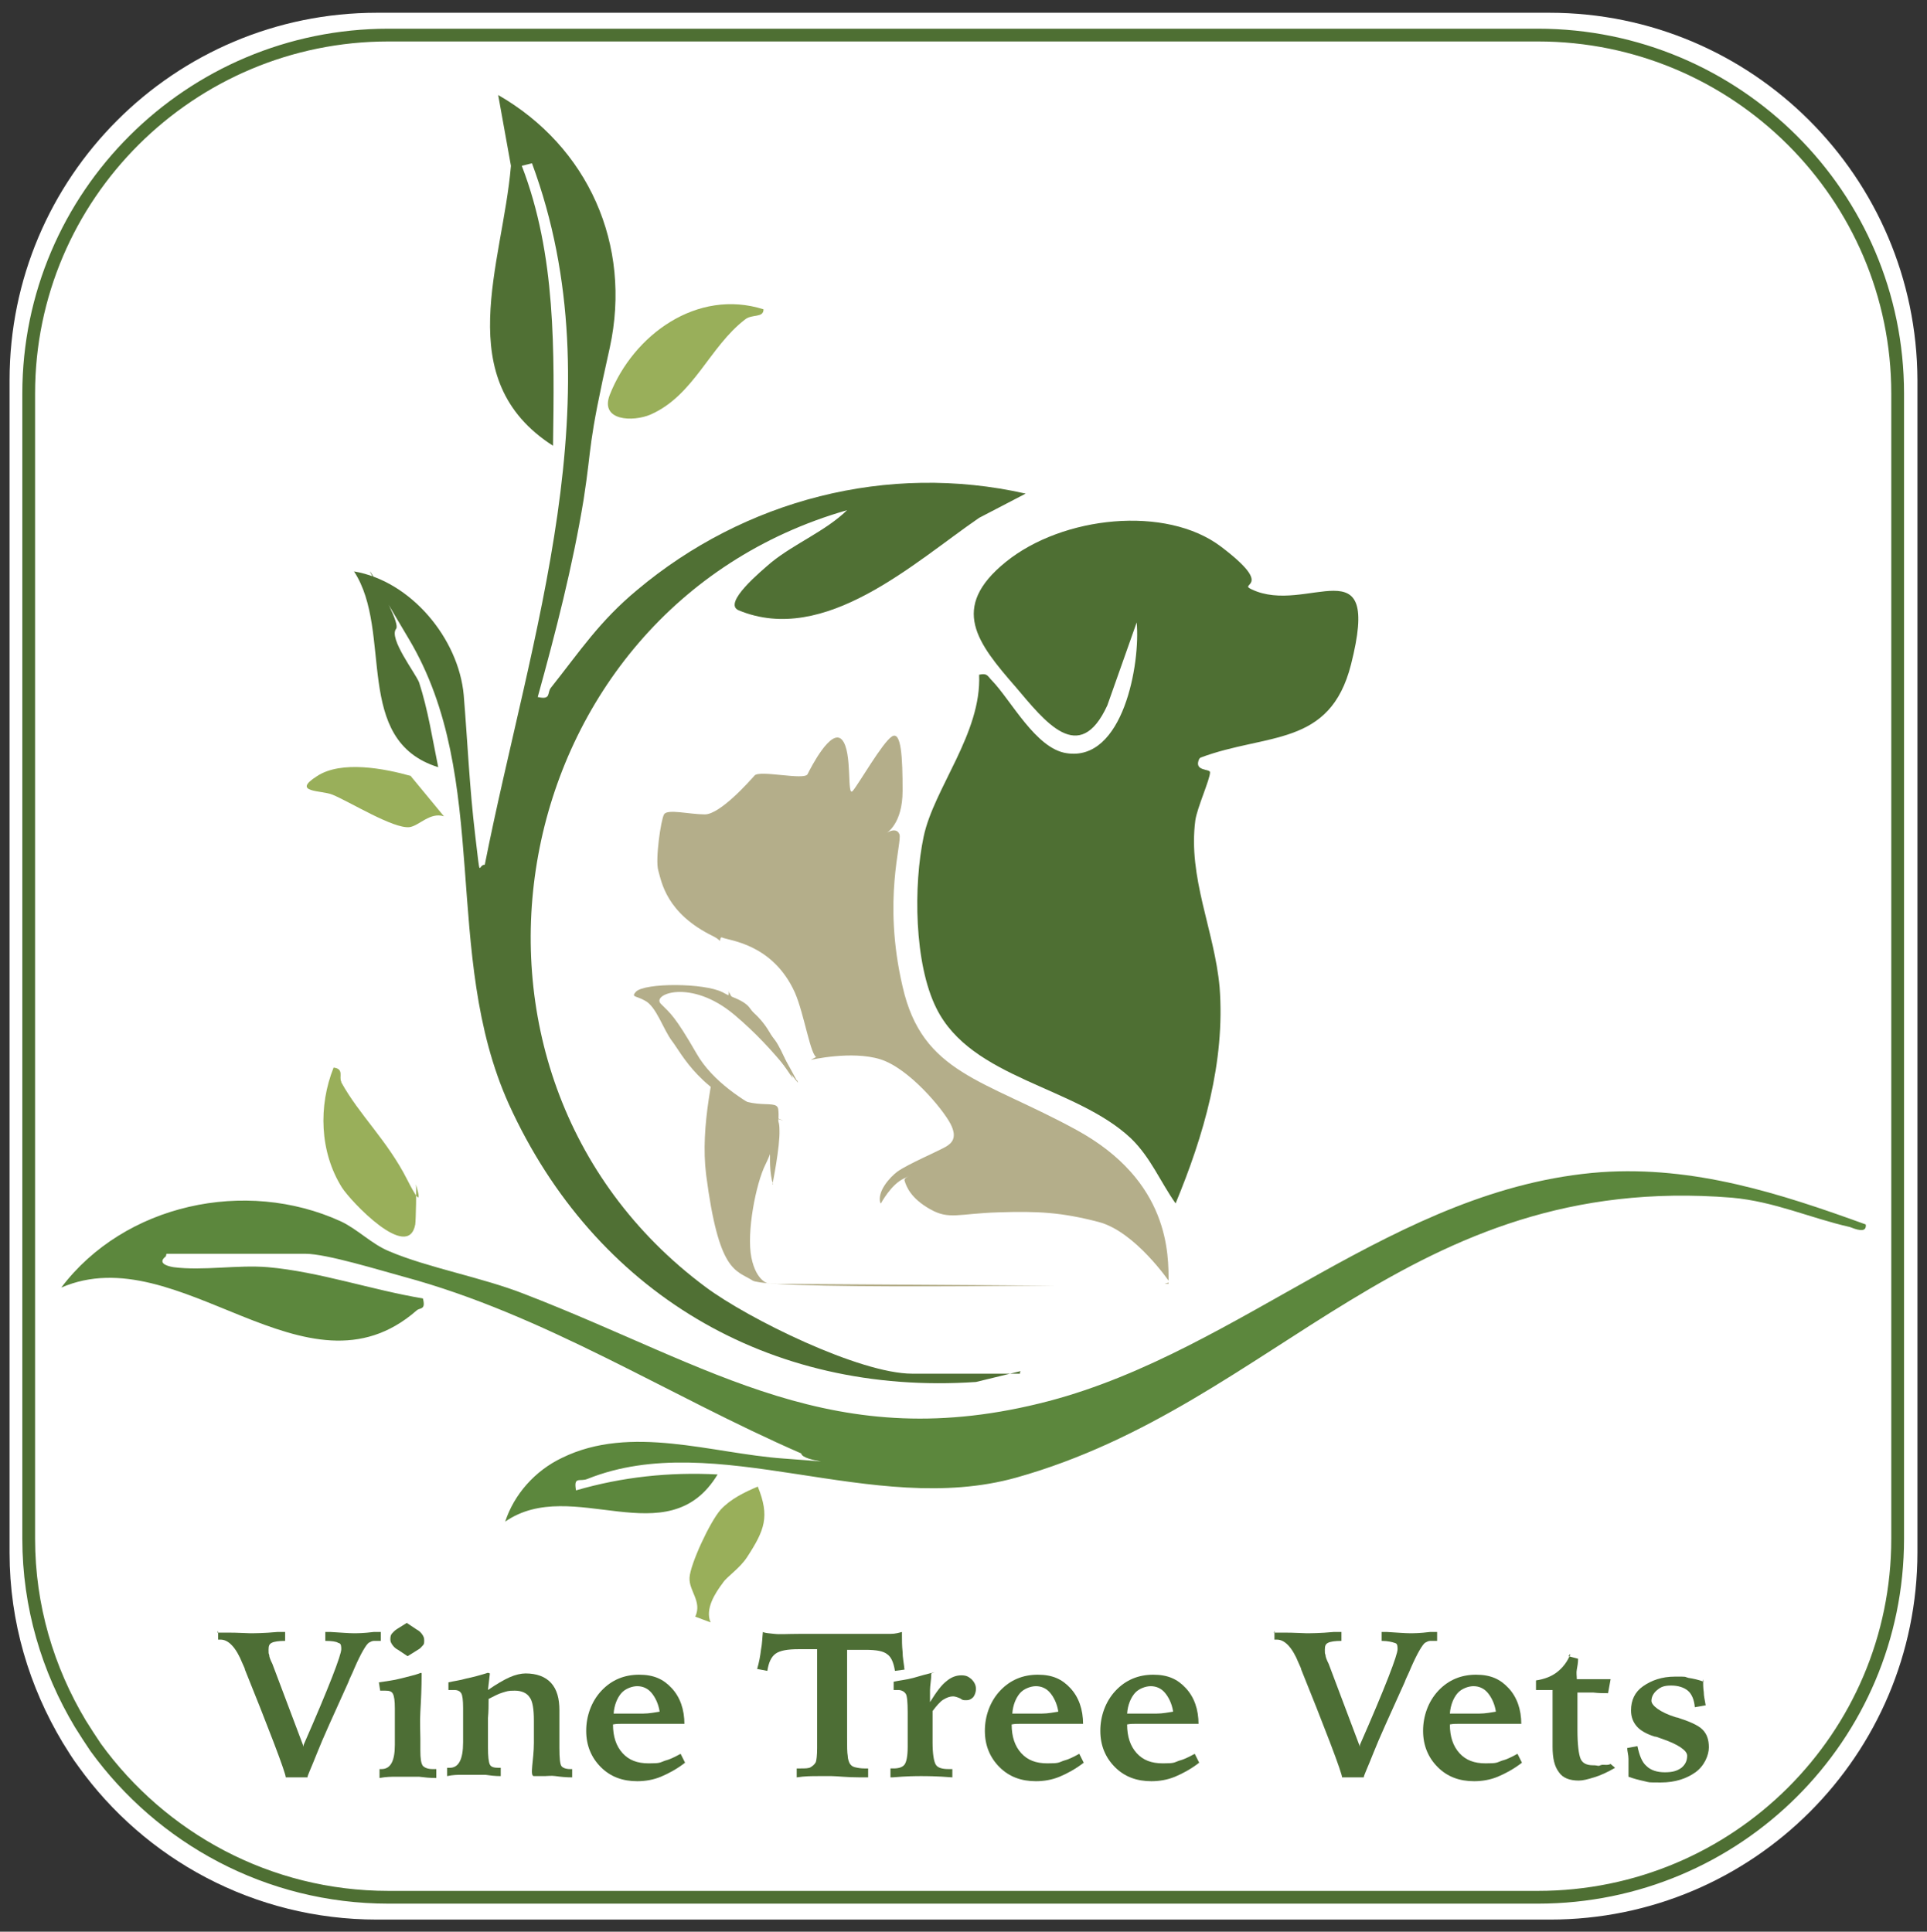 <?xml version="1.0" encoding="UTF-8"?>
<svg id="Layer_2" xmlns="http://www.w3.org/2000/svg" version="1.1" viewBox="0 0 302.1 302.9">
  <rect x="0" y="0" width="302.1" height="302.9" fill="#333333" stroke="none"/>
  <!-- Generator: Adobe Illustrator 29.1.0, SVG Export Plug-In . SVG Version: 2.1.0 Build 142)  -->
  <defs>
    <style>
      .st0 {
        stroke: #4e6f33;
        stroke-miterlimit: 10;
        stroke-width: 2px;
      }

      .st0, .st1 {
        fill: #fff;
      }

      .st2 {
        fill: #4e6f33;
      }

      .st3 {
        fill: #507034;
      }

      .st4 {
        fill: #4d6e35;
      }

      .st5 {
        fill: #99af5a;
      }

      .st6 {
        fill: #b4ae8a;
      }

      .st7 {
        fill: #5c873d;
      }
    </style>
  </defs>
  <path class="st1" d="M242.9,2H59.1C27.3,2,1.5,27.8,1.5,59.6v183.9c0,10.9,3.1,21,8.3,29.7.8,1.3,1.6,2.6,2.5,3.8,10.4,14.5,27.5,24,46.8,24h183.9c31.8,0,57.6-25.8,57.6-57.6V59.6c-.1-31.8-25.9-57.6-57.7-57.6Z"/>
  <path class="st0" d="M241.1,5.5H60.9C29.8,5.5,4.5,30.7,4.5,61.7v179.6c0,10.6,3,20.5,8.1,29,.8,1.3,1.6,2.5,2.4,3.7,10.3,14.2,27,23.5,45.9,23.5h180.2c31.2,0,56.4-25.2,56.4-56.2V61.7c0-31-25.3-56.2-56.4-56.2Z"/>
  <g>
    <g>
      <path class="st1" d="M160,215h-16.9c-8.2,0-25.6-8.6-32.4-13.6-45.5-33.8-31.9-106.3,22.2-121.8-3.4,3.3-8.2,5.1-11.9,8.2-3.7,3-7.8,6.4-5.1,7.5,13.5,5.7,27.5-7.5,37.7-14.5l7.3-3.8c-21.7-4.9-44.1,1.1-60.9,15.1-5.9,4.9-8.9,9.5-13.5,15.3-4.6,5.8,0,2.1-2.1,1.5,2.8-10.1,5.5-20.6,7.2-31,1.4-9,2.1-14.9,4.1-23.8,3.6-16-3.3-31.4-17.5-39.6l2,11.1c-1.3,15.5-9.6,33.5,6.6,43.9.2-14.8.5-29.9-4.9-43.9l1.6-.4c13.4,36.2-.3,74-7.4,110-1.2-.1-1.4-3.6-1.5-4.6-.9-7.5-1.2-14.6-1.8-22-.7-8.9-8.3-17.8-17.2-19.4,6.2,9.6-.3,26.5,13.2,30.7-.9-4.4-1.7-9-3-13.3s-3.8-8-3.6-8.4c1.3-1.5,1.7,1.2,2,1.6,13,22,5,49.3,15.7,73,13.3,29.4,40.7,45.6,73.2,43.5l7-1.7v.2ZM119.7,48.5c-10.4-3.3-20.4,3.9-24.1,13.4-3.7,9.5,3.6,4.3,6.4,3.1,6.8-3,9.1-10.7,14.8-14.9s3-.2,2.9-1.6h0ZM188,119c10.4-4,20.3-1.6,23.6-14.6,4.9-19.3-7-7.6-15.6-11.8s-1.9-4.6-4.8-6.7c-8.6-6.5-25.6-4.1-33.7,2.4-8,6.5-4.4,12.7,1.6,19.7,4.6,5.3,9.9,12.3,14.3,2.8l4.6-13c.6,6.4-2.2,21.9-11,20.5s-8.5-8.3-11.7-11.4-.7-1.2-2-.9c.4,9.2-6.9,17.1-8.7,25.4s-1.5,19.9,2,26.9c5.5,11.2,21.8,12.2,30.5,20.4,3.1,3,4.6,6.8,7,10.2,4.3-10.7,7.8-22.2,6.9-33.9-.7-8.8-5-17.2-3.8-26.2.3-2.1,2.4-6.4,2.3-7.5s-2.6-.1-1.7-2.1h0ZM64.4,121.7c-4.2-1.2-10.9-2.5-14.8,0-4.1,2.7.7,2.2,2.4,2.9,2.7,1.1,9.7,5.4,12.1,5.1s3.3-2.3,5.4-1.7l-5.2-6.3h0ZM53.5,169.7c-.4-.7.5-2-1.2-2.2-2.4,6-2.2,13.2,1.3,18.8,1.4,2.2,10.4,11.7,11.5,5.8.1-.7.3-6,.1-6.3s-1.2-.3-1.4-.8c-3.1-6.2-7.5-10.1-10.3-15.2h0ZM26,197h21.8c3.3,0,11.7,2.5,15.4,3.6,22.2,5.9,41.4,18.6,62.3,27.7.2,1.4-2,.9-2.8.8-11.2-.9-23.9-5.4-34.7-.1s-7.5,5.7-8.9,10c10.6-7.2,25.5,5.5,33.3-7.4-7.5-.4-15,.3-22.2,2.5-.4-2.3.6-1.4,1.8-1.8,20.3-8.1,44.7,6.2,67.2-.2,41-11.5,61.4-48,112.2-43.9,6.7.5,12.3,3,18.5,4.6.8.2,2.7,1.1,2.5-.4-13.5-4.9-26.9-9.3-41.5-8.2-32.2,2.3-56.2,27.9-86.6,35.9-33.6,8.8-52.7-5.4-82.2-16.8-6.7-2.6-15.1-4.1-21.2-6.7s-4.9-3.6-7.6-4.7c-14.9-6.8-33.9-2.7-43.8,10.4,18.5-8.1,38.3,18.7,55.7,3.6.6-.5,1.6,0,1-1.9-7.9-1.4-16.2-4.3-24.3-4.9s-10.3.6-14.8,0-2.5-.7-1.2-1.7h0ZM113.4,248.1c.8-1.1,2.7-2.2,3.8-4,2.8-4.2,3.6-6.4,1.7-11.1-2.1.9-4.2,1.9-5.8,3.6-1.7,1.8-4.9,8.4-4.9,10.7s2.1,3.7.9,6.1l2.4.9c-.9-2.1.7-4.5,2-6.3h0Z"/>
      <path class="st2" d="M188,119c-.9,2,1.7,1.5,1.7,2.1,0,1.1-2,5.5-2.3,7.5-1.2,9,3,17.3,3.8,26.2.9,11.7-2.5,23.3-6.9,33.9-2.4-3.4-3.9-7.2-7-10.2-8.7-8.2-25-9.3-30.5-20.4-3.5-7-3.6-19.3-2-26.9s9.1-16.2,8.7-25.4c1.3-.3,1.3.2,2,.9,3,3.1,6.9,10.7,11.7,11.4,8.9,1.4,11.6-14.1,11-20.5l-4.6,13c-4.4,9.6-9.8,2.5-14.3-2.8-6.1-7-10.5-12.5-1.6-19.7s25.1-8.9,33.7-2.4,2.6,5.7,4.8,6.7c8.7,4.2,20.5-7.5,15.6,11.8-3.3,13-13.2,10.7-23.6,14.6h0Z"/>
      <path class="st3" d="M160,215l-7,1.7c-32.5,2.2-59.8-14.1-73.2-43.5-10.7-23.7-2.6-51-15.7-73s-.8-3.1-2-1.6,3,6.9,3.6,8.4c1.4,4.3,2.1,8.9,3,13.3-13.5-4.2-7-21.2-13.2-30.7,8.9,1.5,16.4,10.5,17.2,19.4.6,7.3.9,14.5,1.8,22s.4,4.5,1.5,4.6c7.1-35.9,20.8-73.8,7.4-110l-1.6.4c5.4,14,5.1,29.1,4.9,43.9-16.2-10.4-7.9-28.4-6.6-43.9l-2-11.1c14.1,8.1,21,23.5,17.5,39.6-3.6,16-2.7,14.8-4.1,23.8-1.7,10.4-4.4,20.9-7.2,31,2.2.5,1.4-.7,2.1-1.5,4.6-5.8,7.6-10.4,13.5-15.3,16.8-14.1,39.2-20,60.9-15.1l-7.3,3.8c-10.2,7-24.2,20.1-37.7,14.5-2.6-1.1,3.6-6.2,5.1-7.5,3.7-3,8.5-4.9,11.9-8.2-54.1,15.5-67.6,88-22.2,121.8,6.7,5,24.2,13.6,32.4,13.6h16.9v-.2Z"/>
      <path class="st7" d="M26,197c-1.3,1,0,1.5,1.2,1.7,4.6.6,10.1-.4,14.8,0,8,.7,16.4,3.6,24.3,4.9.5,1.9-.5,1.4-1,1.9-17.3,15.1-37.2-11.6-55.7-3.6,9.9-13.1,28.9-17.2,43.8-10.4,2.6,1.2,4.9,3.6,7.6,4.7,6.1,2.6,14.6,4.1,21.2,6.7,29.5,11.4,48.6,25.6,82.2,16.8,30.4-8,54.3-33.5,86.6-35.9,14.6-1,28,3.3,41.5,8.2.2,1.5-1.7.7-2.5.4-6.2-1.4-11.8-4-18.5-4.6-50.9-4.1-71.2,32.4-112.2,43.9-22.6,6.3-47-7.9-67.2.2-1.2.5-2.2-.5-1.8,1.8,7.2-2.1,14.6-2.9,22.2-2.5-7.8,12.9-22.8.1-33.3,7.4,1.4-4.3,4.7-8,8.9-10,10.8-5.3,23.5-.7,34.7.1s3,.6,2.8-.8c-20.9-9.1-40.1-21.7-62.3-27.7-3.7-1-12.1-3.6-15.4-3.6h-21.8,0Z"/>
      <path class="st5" d="M53.5,169.7c2.8,5.1,7.2,9.1,10.3,15.2s1.3.5,1.4.8,0,5.7-.1,6.3c-1.1,5.9-10.1-3.6-11.5-5.8-3.5-5.6-3.7-12.8-1.3-18.8,1.7.2.8,1.5,1.2,2.2h0Z"/>
      <path class="st5" d="M119.7,48.5c0,1.4-1.8.7-2.9,1.6-5.6,4.3-8,11.9-14.8,14.9-2.8,1.2-8,1-6.4-3.1,3.7-9.4,13.7-16.7,24.1-13.4h0Z"/>
      <path class="st5" d="M113.4,248.1c-1.3,1.7-2.9,4.2-2,6.3l-2.4-.9c1.1-2.4-1-4-.9-6.1s3.2-8.8,4.9-10.7c1.6-1.7,3.7-2.7,5.8-3.6,1.9,4.7,1.1,6.8-1.7,11.1-1.2,1.8-3,2.9-3.8,4h0Z"/>
      <path class="st5" d="M64.4,121.7l5.2,6.3c-2.2-.7-3.9,1.5-5.4,1.7-2.5.3-9.4-4-12.1-5.1-1.7-.7-6.5-.3-2.4-2.9,3.8-2.5,10.6-1.2,14.8,0h0Z"/>
    </g>
    <path class="st6" d="M183.2,201.1c0-4.4.2-15.9-14.4-23.9-14.6-8-24.2-8.8-27.3-22.5-3.2-13.7,0-22.7-.5-23.9s-2-.2-2-.2c0,0,2.5-1.4,2.5-6.6s-.2-9.5-1.7-8.5-5.1,7.3-6.1,8.5,0-6.1-1.7-8-4.9,4.4-5.4,5.4-7.5-.7-8.3.2-5.4,6.1-7.8,6.1-5.9-.9-6.4,0-1.4,7.1-.9,8.8c.5,1.7,1.2,6.7,8.6,10.3s-3,22-1.1,37.4c2,15.4,4.6,14.9,7.3,16.6,2.7,1.7,65.2.5,65.2.5h0Z"/>
    <path class="st1" d="M183.4,201.1s-5.4-8-11.2-9.5-9.4-1.7-15.7-1.5-7.7,1.2-10.7-.5-3.7-3.5-4-4.5,7.8-3.3,8.2-6.4-7-10.9-12.2-12.9-8.7,0-9.7,0-2-6.8-3.5-10.2c-3.5-7.7-10.4-8.1-11.4-8.6s.4,8.3,1.6,9.4-11.4-2.1-13.2-1.3,7.5,11.9,9.7,14.1c5.7,5.9,10.4,2.8,10.7,4.7s-.5,5.7-2,8.7-3,10.7-2.2,14.6,2.8,4.1,2.8,4.1l60.9.4,2-.7h0Z"/>
    <path class="st6" d="M112.9,155.7s3.6.9,4.6,2.3,2.8,3.5,4,5.1,2.8,6,2.8,6c0,0-5.9-8.8-7.8-9.9s-5.1-2.9-5.1-2.9l1.6-.6h0Z"/>
    <path class="st6" d="M121.1,185.7s1.2-5.9,1.1-8.5c0-2.5-1-1.6-1-1.6,0,0-1.1,6.9,0,10.1Z"/>
    <path class="st6" d="M125,169.5c.8,1.6-3.1-4.7-9.9-10.4s-13-3.2-11.5-1.7,2.2,1.9,5.6,7.8c5,8.8,20.1,12.5,10.4,9.5-9.7-3-12.8-9.6-14.2-11.4s-2.5-5.5-4.3-6.4c-1.4-.8-2.2-.5-1.4-1.4,1.4-1.4,10.7-1.4,13.6.1s5.3,3.1,7,5.7c0,0,1.7,2.7,4.6,8.1h.1Z"/>
    <path class="st6" d="M138.1,188.7s1.6-3,3.6-3.9,7.3-3.5,8.4-4.1,1.8-2.2,1.2-3.6c-4.5-8.8-10-11.4-12.7-12.4s-8-.4-9.1.2-2.4,1.3-2.4,1.3c0,0,6.4-1.5,10.9-.1s9.8,7.8,11,10.1.1,3.1-.7,3.6c-1.4.8-5.9,2.7-7.6,3.9-1.2.9-3.2,3.1-2.7,4.9h0Z"/>
  </g>
  <g>
    <path class="st4" d="M34.1,256c.4,0,.9,0,1.6,0,1.7,0,2.9.1,3.5.1s2.2,0,4.3-.2c.5,0,.9,0,1.2,0v1.4c-1,0-1.7.1-2.1.3s-.5.5-.5,1.1,0,.5.1.8c0,.3.2.8.5,1.4l4.9,13v-.3c4-9.1,5.9-14.1,5.9-15s-.2-.9-.5-1c-.3-.2-1-.3-2-.3v-1.4h.8c1.7.1,2.9.2,3.6.2s1.6,0,3.2-.2c.5,0,.9,0,1.1,0v1.4c-.4,0-.8,0-1.1,0s-.6.2-.8.3c-.4.3-1.2,1.6-2.2,3.9-.4,1-.8,1.7-1,2.3-2.3,5.1-4,8.8-4.9,11.1s-1.5,3.5-1.5,3.8h-3.4c0-.3-.6-2.1-1.9-5.5-1.3-3.4-2.8-7.2-4.5-11.4,0-.2-.2-.5-.4-1-1-2.5-2.2-3.7-3.4-3.7s-.1,0-.2,0h-.2v-1.4h0Z"/>
    <path class="st4" d="M66.1,262.4c0,2.3-.1,4.3-.2,6s0,3.1,0,4.2v1.9c0,1.2.1,2,.4,2.4.3.3.8.5,1.5.5s.2,0,.3,0h.3v1.4c-1,0-1.9-.1-2.7-.2-.8,0-1.4,0-1.9,0s-1,0-1.7,0c-.7,0-1.6,0-2.6.2v-1.4h.3c1.4,0,2.1-1.2,2.1-3.8v-5.7c0-1.2-.1-1.9-.3-2.3s-.6-.5-1.2-.5-.3,0-.5,0h-.3l-.2-1.3c1.2-.2,2.3-.3,3.4-.6s2.2-.5,3.2-.9h0ZM63.8,254.5l1.5,1c.4.2.7.5.9.8s.3.5.3.9,0,.6-.2.8-.4.5-.8.7l-1.6,1-1.5-1c-.4-.2-.7-.5-.9-.8s-.3-.5-.3-.8,0-.6.2-.9c.2-.2.4-.5.9-.8l1.6-1h0Z"/>
    <path class="st4" d="M76.8,262.4l-.3,2.6c1.3-.9,2.5-1.6,3.4-2,.9-.4,1.8-.6,2.5-.6,1.7,0,3.1.5,4,1.5.9,1,1.3,2.4,1.3,4.3v5.9c0,1.6.1,2.5.3,2.8.2.3.7.5,1.4.5h.3v1.3c-1,0-1.9-.1-2.6-.2s-1.3,0-1.7,0-1,0-1.7,0,0-2.5,0-5.2v-3.5c0-1.8-.2-3.1-.7-3.7-.4-.6-1.2-1-2.3-1s-1.2.1-1.9.3c-.7.2-1.4.6-2.2,1,0,1,0,1.9-.1,3v4.6c0,1.4.1,2.3.3,2.7s.7.5,1.4.5h.3v1.3c-.9,0-1.7-.1-2.4-.2-.7,0-1.3,0-1.8,0s-1,0-1.8,0-1.5,0-2.4.2v-1.3h.4c1.4,0,2.1-1.3,2.1-4v-5.4c0-1.2-.1-2-.3-2.3s-.5-.5-1.1-.5-.3,0-.7,0h-.2v-1.2c.8-.2,1.8-.3,2.8-.6,1-.2,2.1-.5,3.4-.9h0Z"/>
    <path class="st4" d="M107.3,270.3h-6.9c-1.2,0-2.1,0-2.7,0-.6,0-1.1,0-1.6.1,0,1.9.5,3.4,1.5,4.5s2.3,1.6,4.1,1.6,1.7-.1,2.5-.4c.8-.2,1.6-.6,2.5-1.1l.7,1.4c-1.3,1-2.6,1.7-3.8,2.2-1.2.5-2.5.7-3.7.7-2.3,0-4.2-.7-5.7-2.2-1.5-1.5-2.3-3.4-2.3-5.7s.8-4.6,2.4-6.3c1.6-1.7,3.6-2.5,5.9-2.5s3.8.7,5.1,2.1c1.3,1.4,2,3.3,2,5.7h0ZM103.4,268.3c-.2-1.2-.7-2.2-1.3-2.9s-1.4-1-2.2-1-1.9.4-2.5,1.1-1.1,1.8-1.2,3.2h1c1.4,0,2.6,0,3.6,0,1,0,1.9-.2,2.6-.3Z"/>
    <path class="st4" d="M124.9,277.3h.6c.7,0,1.3,0,1.6-.2.3-.2.6-.4.8-.8.1-.3.2-1,.2-2.2s0-3.3,0-6.4v-9.1h-2.9c-1.7,0-2.9.2-3.6.7-.7.5-1.1,1.4-1.3,2.7l-1.6-.3c.3-1,.5-2.1.6-3,.2-1,.2-1.9.3-2.8.4.2,1,.2,1.8.3s2.1,0,3.9,0h10c2.1,0,3.5,0,4.3,0,.8,0,1.4-.2,1.8-.3v.5c0,.8,0,1.7.1,2.6,0,.9.2,1.8.3,2.8l-1.5.2c-.2-1.3-.6-2.2-1.2-2.6-.6-.5-1.7-.7-3.4-.7h-2.9c0,1.7,0,3.4,0,5v8.7c0,1.4,0,2.4.1,2.9,0,.5.2,1,.3,1.2.2.3.4.5.8.6s.9.2,1.5.2h.6v1.4c-.3,0-.7,0-1.2,0-2.2,0-3.7-.2-4.5-.2s-1.3,0-2.2,0c-.9,0-2,0-3.3.2v-1.4h0Z"/>
    <path class="st4" d="M146,262.4c0,1-.2,1.9-.2,2.6s0,1.3,0,1.9c1-1.6,1.8-2.7,2.6-3.3.7-.6,1.5-.9,2.3-.9s1.1.2,1.6.6c.4.4.7.9.7,1.5s-.2,1-.4,1.3c-.3.3-.6.5-1.1.5s-.6,0-1-.3c-.5-.2-.8-.3-1.1-.3-.5,0-1,.2-1.5.5-.5.3-1.1,1-1.7,1.8v4.9c0,1.8.2,3,.5,3.5.3.5,1,.7,2,.7s.2,0,.3,0h.3v1.3h0c-2.5-.2-4.1-.2-4.9-.2s-2.1,0-4.5.2h-.3v-1.4h.5c.8,0,1.4-.2,1.7-.6.3-.4.5-1.3.5-2.8v-5.4c0-1.6-.1-2.6-.3-2.9s-.6-.6-1.2-.6-.2,0-.3,0c-.2,0-.3,0-.4,0v-1.3c.9-.2,2-.3,3.1-.6,1-.3,2.1-.6,3.3-.9h0Z"/>
    <path class="st4" d="M169.8,270.3h-6.9c-1.2,0-2.1,0-2.7,0-.6,0-1.1,0-1.6.1,0,1.9.5,3.4,1.5,4.5s2.3,1.6,4.1,1.6,1.7-.1,2.5-.4c.8-.2,1.6-.6,2.5-1.1l.7,1.4c-1.3,1-2.6,1.7-3.8,2.2-1.2.5-2.5.7-3.7.7-2.3,0-4.2-.7-5.7-2.2s-2.3-3.4-2.3-5.7.8-4.6,2.4-6.3c1.6-1.7,3.6-2.5,5.9-2.5s3.8.7,5.1,2.1c1.3,1.4,2,3.3,2,5.7h0ZM165.9,268.3c-.2-1.2-.7-2.2-1.3-2.9s-1.4-1-2.2-1-1.9.4-2.5,1.1-1.1,1.8-1.2,3.2h1c1.4,0,2.6,0,3.6,0,1,0,1.9-.2,2.6-.3Z"/>
    <path class="st4" d="M187.9,270.3h-6.9c-1.2,0-2.1,0-2.7,0-.6,0-1.1,0-1.6.1,0,1.9.5,3.4,1.5,4.5s2.3,1.6,4.1,1.6,1.7-.1,2.5-.4c.8-.2,1.6-.6,2.5-1.1l.7,1.4c-1.3,1-2.6,1.7-3.8,2.2-1.2.5-2.5.7-3.7.7-2.3,0-4.2-.7-5.7-2.2s-2.3-3.4-2.3-5.7.8-4.6,2.4-6.3c1.6-1.7,3.6-2.5,5.9-2.5s3.8.7,5.1,2.1c1.3,1.4,2,3.3,2,5.7h0ZM183.9,268.3c-.2-1.2-.7-2.2-1.3-2.9s-1.4-1-2.2-1-1.9.4-2.5,1.1-1.1,1.8-1.2,3.2h1c1.4,0,2.6,0,3.6,0,1,0,1.9-.2,2.6-.3Z"/>
    <path class="st4" d="M199.7,256c.4,0,.9,0,1.6,0,1.7,0,2.9.1,3.5.1s2.2,0,4.3-.2c.5,0,.9,0,1.2,0v1.4c-1,0-1.7.1-2.1.3s-.5.5-.5,1.1,0,.5.1.8c0,.3.2.8.5,1.4l4.9,13v-.3c4-9.1,5.9-14.1,5.9-15s-.2-.9-.5-1-1-.3-2-.3v-1.4h.8c1.7.1,2.9.2,3.6.2s1.6,0,3.2-.2c.5,0,.9,0,1.1,0v1.4c-.4,0-.8,0-1.1,0-.3,0-.6.2-.8.3-.4.3-1.2,1.6-2.2,3.9-.4,1-.8,1.7-1,2.3-2.3,5.1-4,8.8-4.9,11.1s-1.5,3.5-1.5,3.8h-3.4c0-.3-.6-2.1-1.9-5.5-1.3-3.4-2.8-7.2-4.5-11.4,0-.2-.2-.5-.4-1-1-2.5-2.2-3.7-3.4-3.7s-.1,0-.2,0h-.2v-1.4h0Z"/>
    <path class="st4" d="M238.5,270.3h-6.9c-1.2,0-2.1,0-2.7,0-.6,0-1.1,0-1.6.1,0,1.9.5,3.4,1.5,4.5s2.3,1.6,4.1,1.6,1.7-.1,2.5-.4c.8-.2,1.6-.6,2.5-1.1l.7,1.4c-1.3,1-2.6,1.7-3.8,2.2-1.2.5-2.5.7-3.7.7-2.3,0-4.2-.7-5.7-2.2s-2.3-3.4-2.3-5.7.8-4.6,2.4-6.3c1.6-1.7,3.6-2.5,5.9-2.5s3.8.7,5.1,2.1c1.3,1.4,2,3.3,2,5.7h0ZM234.5,268.3c-.2-1.2-.7-2.2-1.3-2.9s-1.4-1-2.2-1-1.9.4-2.5,1.1-1.1,1.8-1.2,3.2h1c1.4,0,2.6,0,3.6,0,1,0,1.9-.2,2.6-.3Z"/>
    <path class="st4" d="M245.9,259.7l1.5.4c0,.6-.1,1.2-.2,1.7s0,1,0,1.5h3.3c.7,0,1.4,0,2,0l-.4,2.2c-.7,0-1.4,0-2.3-.1h-2.5c0,1.4,0,2.6,0,3.6v2.3c0,2.3.2,3.8.5,4.5s1,1,1.9,1,.8.2,1.2,0c.5-.2,1,.1,1.6-.2l.7.6c-1.2.7-2.3,1.2-3.3,1.5-1,.3-1.7.5-2.4.5-1.4,0-2.5-.4-3.1-1.3-.7-.9-1-2.2-1-4s0-1.5,0-3.5,0-3.7,0-5.4h-.8c-.5,0-1.1,0-1.8,0v-1.5c1.3-.2,2.4-.6,3.3-1.3.9-.7,1.6-1.6,2.1-2.8h-.1Z"/>
    <path class="st4" d="M267,263.3c0,.7,0,1.4.1,2,0,.7.2,1.4.3,2.1l-1.7.3c-.1-1.2-.5-2.1-1.1-2.6s-1.5-.8-2.6-.8-1.6.2-2.2.7c-.5.4-.9,1-.9,1.7s1.3,1.8,3.9,2.6h.1c1.9.6,3.3,1.2,4,1.9.7.7,1,1.6,1,2.8s-.7,2.9-2.1,3.9c-1.4,1-3.2,1.6-5.4,1.6s-1.7,0-2.6-.2c-.9-.2-1.7-.4-2.5-.7v-1c0-.6,0-1.2,0-1.8,0-.6-.2-1.2-.2-1.7l1.6-.3c.3,1.4.7,2.5,1.4,3.1.7.7,1.7,1,2.9,1s1.9-.2,2.6-.7c.6-.5.9-1.1.9-1.9s-1.4-1.8-4.1-2.7c-.5-.2-.8-.3-1-.3-1.3-.4-2.3-1-2.8-1.6-.6-.7-.9-1.5-.9-2.5,0-1.6.6-2.9,1.9-3.8s2.9-1.5,5-1.5,1.3,0,2.1.2c.7.1,1.6.3,2.4.6h0Z"/>
  </g>
</svg>